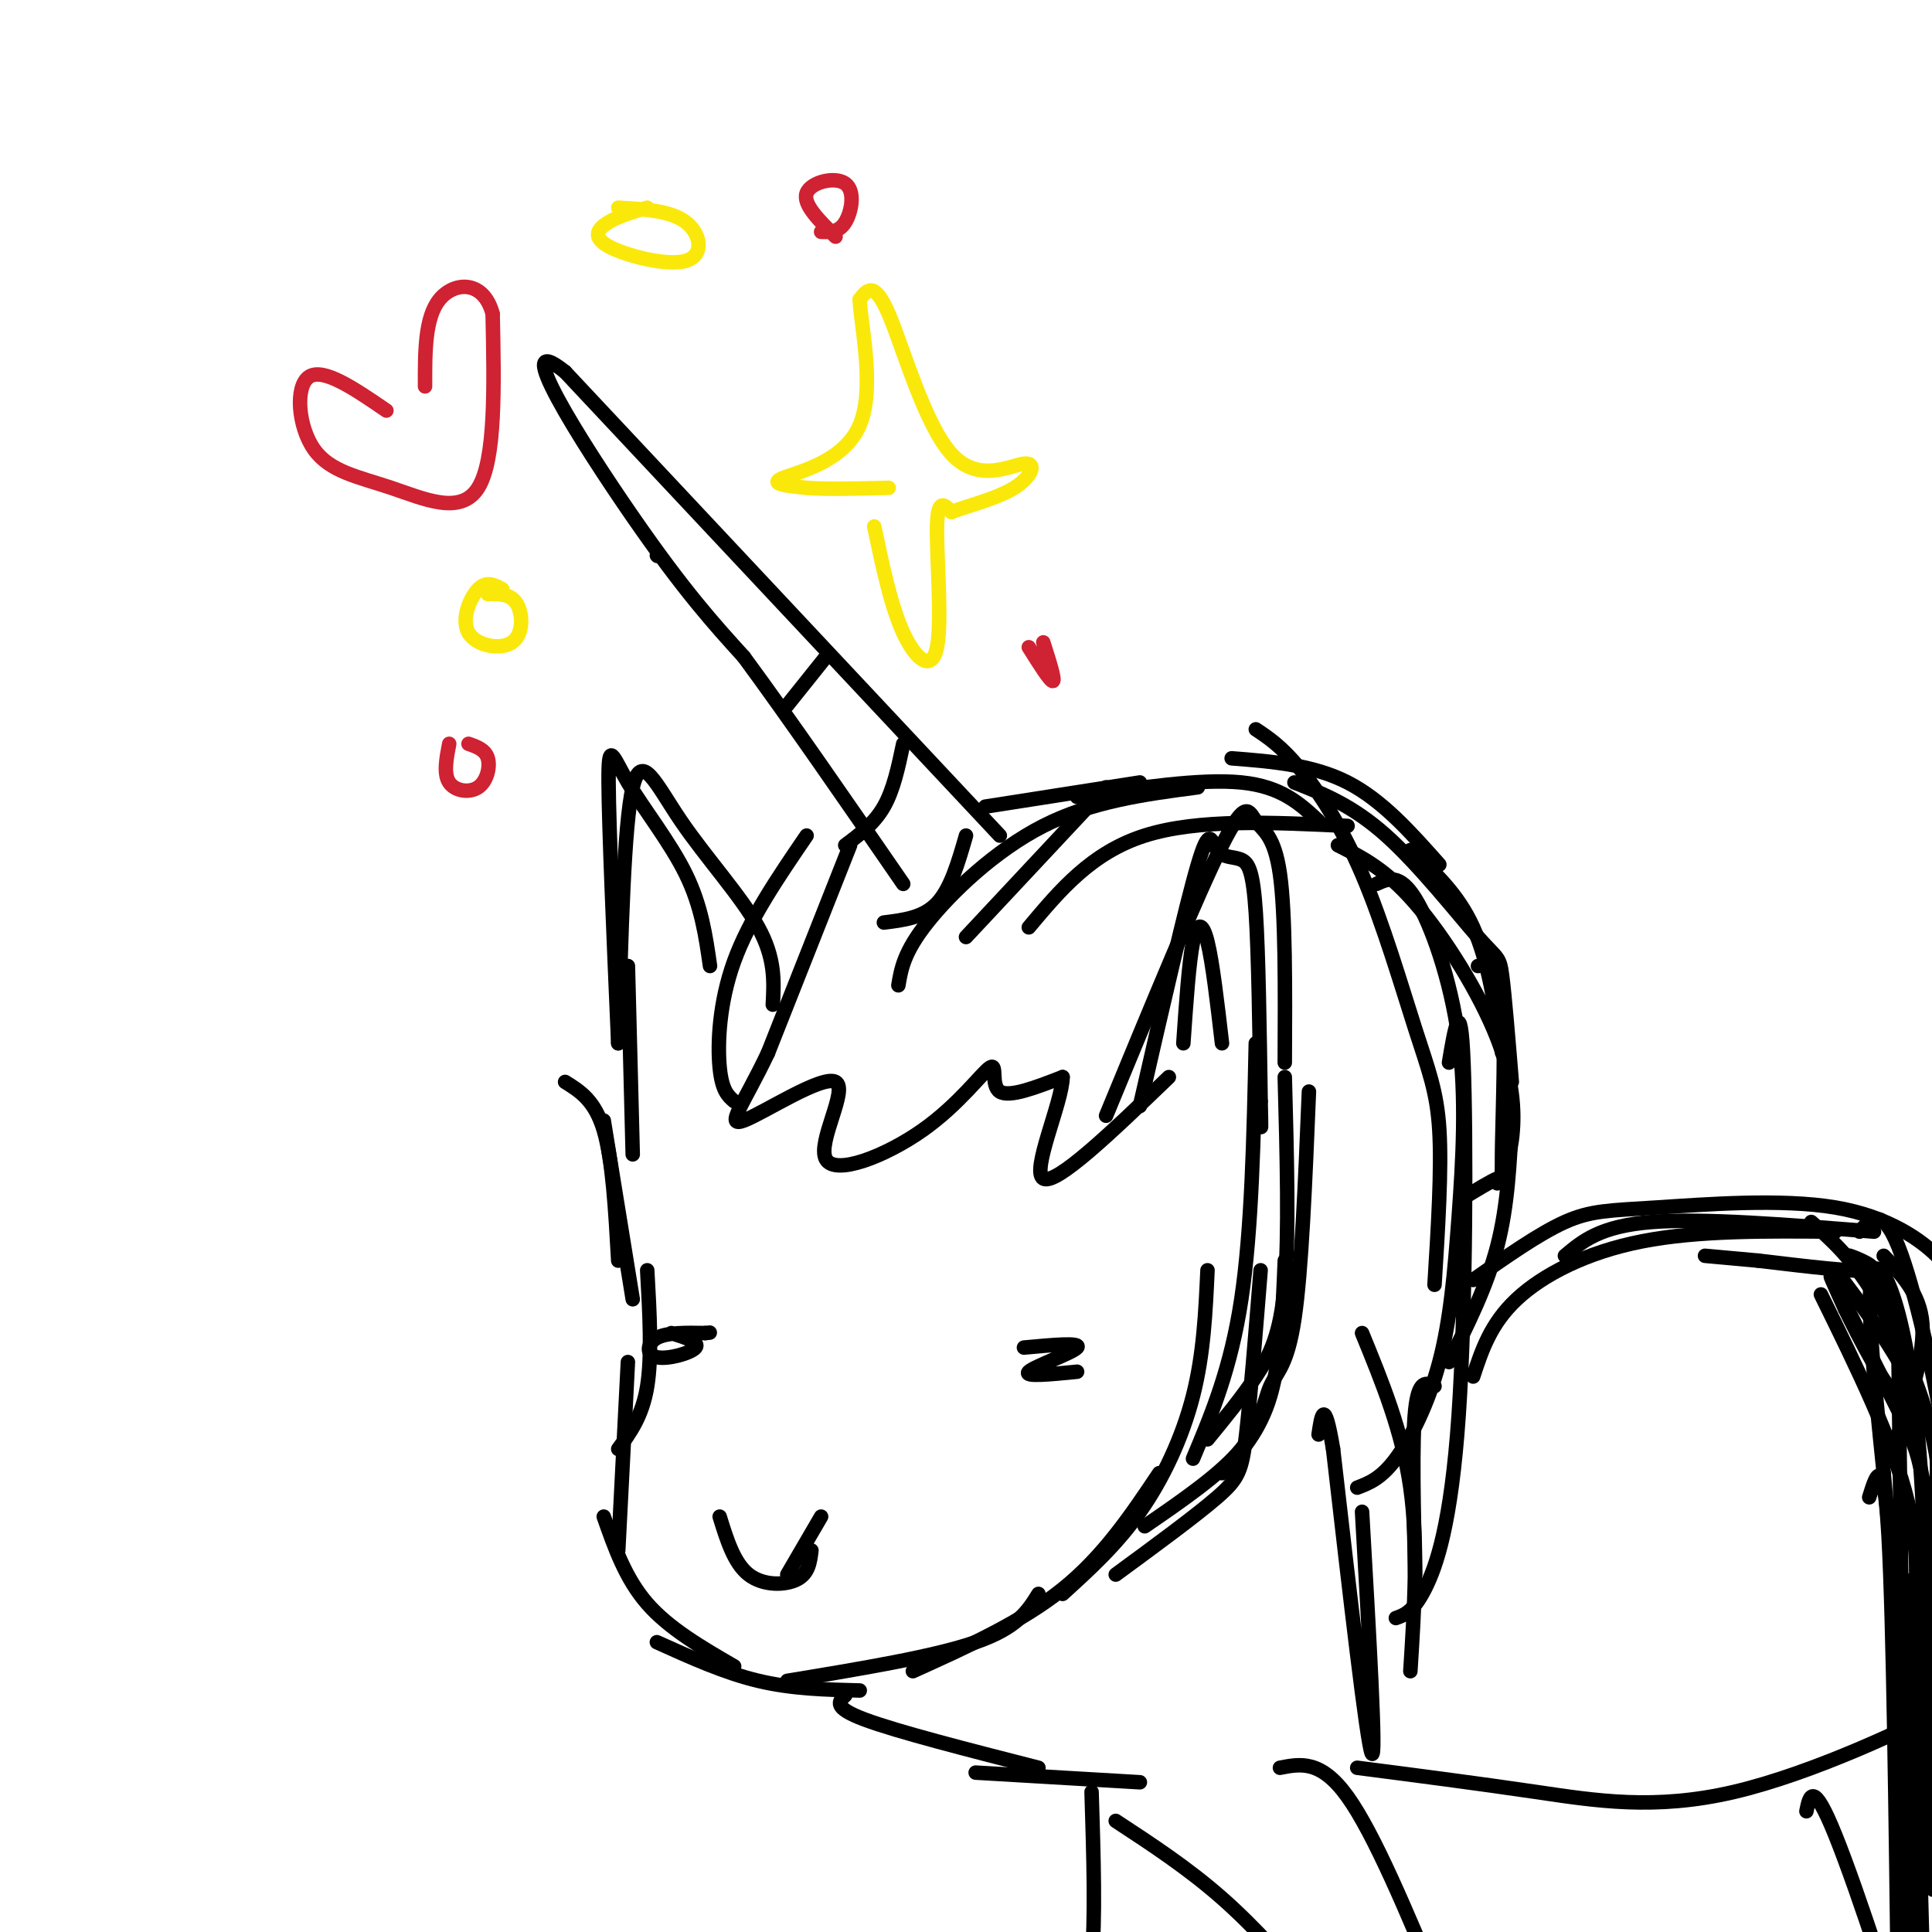 <svg viewBox='0 0 400 400' version='1.1' xmlns='http://www.w3.org/2000/svg' xmlns:xlink='http://www.w3.org/1999/xlink'><g fill='none' stroke='rgb(0,0,0)' stroke-width='3' stroke-linecap='round' stroke-linejoin='round'><path d='M207,173c0.000,0.000 -90.000,-96.000 -90,-96'/><path d='M117,77c-11.911,-9.556 3.311,14.556 14,30c10.689,15.444 16.844,22.222 23,29'/><path d='M154,136c9.333,12.667 21.167,29.833 33,47'/><path d='M183,191c4.083,-0.500 8.167,-1.000 11,-4c2.833,-3.000 4.417,-8.500 6,-14'/><path d='M175,175c3.000,-2.250 6.000,-4.500 8,-8c2.000,-3.500 3.000,-8.250 4,-13'/><path d='M163,146c0.000,0.000 8.000,-10.000 8,-10'/><path d='M136,115c0.000,0.000 0.100,0.100 0.1,0.1'/><path d='M176,175c0.000,0.000 -17.000,43.000 -17,43'/><path d='M159,218c-5.019,10.578 -9.065,15.523 -5,14c4.065,-1.523 16.243,-9.515 19,-8c2.757,1.515 -3.905,12.536 -2,16c1.905,3.464 12.377,-0.628 20,-6c7.623,-5.372 12.399,-12.023 14,-13c1.601,-0.977 0.029,3.721 2,5c1.971,1.279 7.486,-0.860 13,-3'/><path d='M220,223c-0.022,5.133 -6.578,19.467 -4,21c2.578,1.533 14.289,-9.733 26,-21'/><path d='M152,228c-1.267,-1.089 -2.533,-2.178 -3,-7c-0.467,-4.822 -0.133,-13.378 3,-22c3.133,-8.622 9.067,-17.311 15,-26'/><path d='M147,200c-0.887,-6.202 -1.774,-12.405 -5,-19c-3.226,-6.595 -8.792,-13.583 -12,-19c-3.208,-5.417 -4.060,-9.262 -4,0c0.060,9.262 1.030,31.631 2,54'/><path d='M229,231c9.494,-23.006 18.988,-46.012 24,-56c5.012,-9.988 5.542,-6.958 7,-5c1.458,1.958 3.845,2.845 5,11c1.155,8.155 1.077,23.577 1,39'/><path d='M125,232c0.000,0.000 6.000,37.000 6,37'/><path d='M117,224c3.083,1.917 6.167,3.833 8,10c1.833,6.167 2.417,16.583 3,27'/><path d='M134,263c0.500,8.917 1.000,17.833 0,24c-1.000,6.167 -3.500,9.583 -6,13'/><path d='M130,282c0.000,0.000 -2.000,39.000 -2,39'/><path d='M125,314c2.250,6.417 4.500,12.833 9,18c4.500,5.167 11.250,9.083 18,13'/><path d='M136,340c7.000,3.167 14.000,6.333 21,8c7.000,1.667 14.000,1.833 21,2'/><path d='M163,348c15.167,-2.500 30.333,-5.000 39,-8c8.667,-3.000 10.833,-6.500 13,-10'/><path d='M189,346c11.250,-5.083 22.500,-10.167 31,-17c8.500,-6.833 14.250,-15.417 20,-24'/><path d='M220,330c5.600,-5.089 11.200,-10.178 16,-17c4.800,-6.822 8.800,-15.378 11,-24c2.200,-8.622 2.600,-17.311 3,-26'/><path d='M231,326c8.267,-6.067 16.533,-12.133 21,-16c4.467,-3.867 5.133,-5.533 6,-13c0.867,-7.467 1.933,-20.733 3,-34'/><path d='M131,239c0.000,0.000 -1.000,-39.000 -1,-39'/><path d='M237,316c7.905,-5.429 15.810,-10.857 20,-16c4.190,-5.143 4.667,-10.000 6,-13c1.333,-3.000 3.524,-4.143 5,-14c1.476,-9.857 2.238,-28.429 3,-47'/><path d='M212,279c5.978,-0.556 11.956,-1.111 11,0c-0.956,1.111 -8.844,3.889 -10,5c-1.156,1.111 4.422,0.556 10,0'/><path d='M139,276c2.958,0.929 5.917,1.857 5,3c-0.917,1.143 -5.708,2.500 -8,2c-2.292,-0.500 -2.083,-2.857 0,-4c2.083,-1.143 6.042,-1.071 10,-1'/><path d='M146,276c1.667,-0.167 0.833,-0.083 0,0'/><path d='M245,216c0.578,-8.400 1.156,-16.800 2,-21c0.844,-4.200 1.956,-4.200 3,0c1.044,4.200 2.022,12.600 3,21'/><path d='M247,302c3.917,-9.333 7.833,-18.667 10,-33c2.167,-14.333 2.583,-33.667 3,-53'/><path d='M250,298c3.556,-4.333 7.111,-8.667 10,-13c2.889,-4.333 5.111,-8.667 6,-19c0.889,-10.333 0.444,-26.667 0,-43'/><path d='M253,305c3.917,-4.333 7.833,-8.667 10,-16c2.167,-7.333 2.583,-17.667 3,-28'/><path d='M149,314c1.489,4.822 2.978,9.644 6,12c3.022,2.356 7.578,2.244 10,1c2.422,-1.244 2.711,-3.622 3,-6'/><path d='M163,326c0.000,0.000 7.000,-12.000 7,-12'/><path d='M175,351c-1.333,1.250 -2.667,2.500 4,5c6.667,2.500 21.333,6.250 36,10'/><path d='M204,167c0.000,0.000 32.000,-5.000 32,-5'/><path d='M223,165c12.833,-1.917 25.667,-3.833 34,-3c8.333,0.833 12.167,4.417 16,8'/><path d='M255,157c8.417,0.667 16.833,1.333 24,5c7.167,3.667 13.083,10.333 19,17'/><path d='M292,176c4.917,4.500 9.833,9.000 13,16c3.167,7.000 4.583,16.500 6,26'/><path d='M306,200c2.125,-0.250 4.250,-0.500 5,7c0.750,7.500 0.125,22.750 0,30c-0.125,7.250 0.250,6.500 -1,7c-1.250,0.500 -4.125,2.250 -7,4'/><path d='M313,232c-0.417,8.833 -0.833,17.667 -3,26c-2.167,8.333 -6.083,16.167 -10,24'/><path d='M297,287c-1.667,-0.750 -3.333,-1.500 -4,5c-0.667,6.500 -0.333,20.250 0,34'/><path d='M292,346c0.833,-13.167 1.667,-26.333 0,-38c-1.667,-11.667 -5.833,-21.833 -10,-32'/><path d='M282,313c1.500,26.083 3.000,52.167 2,50c-1.000,-2.167 -4.500,-32.583 -8,-63'/><path d='M276,300c-1.833,-11.000 -2.417,-7.000 -3,-3'/><path d='M202,367c0.000,0.000 34.000,2.000 34,2'/><path d='M231,377c7.500,4.917 15.000,9.833 22,16c7.000,6.167 13.500,13.583 20,21'/><path d='M265,366c4.250,-0.833 8.500,-1.667 14,6c5.500,7.667 12.250,23.833 19,40'/><path d='M226,371c0.417,13.250 0.833,26.500 0,35c-0.833,8.500 -2.917,12.250 -5,16'/><path d='M305,265c6.836,-4.804 13.671,-9.608 19,-12c5.329,-2.392 9.150,-2.373 19,-3c9.850,-0.627 25.729,-1.900 37,0c11.271,1.900 17.935,6.971 21,10c3.065,3.029 2.533,4.014 2,5'/><path d='M281,366c12.339,1.595 24.679,3.190 37,5c12.321,1.810 24.625,3.833 41,0c16.375,-3.833 36.821,-13.524 45,-18c8.179,-4.476 4.089,-3.738 0,-3'/><path d='M374,375c0.667,-3.289 1.333,-6.578 6,5c4.667,11.578 13.333,38.022 18,55c4.667,16.978 5.333,24.489 6,32'/><path d='M395,343c1.500,-9.750 3.000,-19.500 0,-32c-3.000,-12.500 -10.500,-27.750 -18,-43'/><path d='M403,350c3.089,-9.000 6.178,-18.000 5,-29c-1.178,-11.000 -6.622,-24.000 -12,-34c-5.378,-10.000 -10.689,-17.000 -16,-24'/><path d='M396,330c1.946,-1.863 3.893,-3.726 5,-9c1.107,-5.274 1.375,-13.958 -1,-24c-2.375,-10.042 -7.393,-21.440 -12,-29c-4.607,-7.560 -8.804,-11.280 -13,-15'/><path d='M393,297c2.750,-8.417 5.500,-16.833 5,-23c-0.500,-6.167 -4.250,-10.083 -8,-14'/><path d='M385,255c2.333,-2.644 4.667,-5.289 8,3c3.333,8.289 7.667,27.511 10,42c2.333,14.489 2.667,24.244 3,34'/><path d='M396,289c2.333,2.500 4.667,5.000 5,13c0.333,8.000 -1.333,21.500 -3,35'/><path d='M398,321c0.000,0.000 3.000,67.000 3,67'/><path d='M396,327c0.000,0.000 2.000,76.000 2,76'/><path d='M387,310c1.500,-4.833 3.000,-9.667 4,8c1.000,17.667 1.500,57.833 2,98'/><path d='M393,276c0.732,61.470 1.464,122.940 3,125c1.536,2.060 3.875,-55.292 2,-91c-1.875,-35.708 -7.964,-49.774 -10,-47c-2.036,2.774 -0.018,22.387 2,42'/><path d='M390,305c2.518,29.407 7.813,81.924 10,86c2.187,4.076 1.267,-40.289 0,-64c-1.267,-23.711 -2.879,-26.768 -7,-35c-4.121,-8.232 -10.749,-21.638 -13,-26c-2.251,-4.362 -0.126,0.319 2,5'/><path d='M382,271c2.731,5.599 8.557,17.096 11,18c2.443,0.904 1.503,-8.785 0,-15c-1.503,-6.215 -3.568,-8.954 -6,-11c-2.432,-2.046 -5.232,-3.397 -4,-3c1.232,0.397 6.495,2.542 4,3c-2.495,0.458 -12.747,-0.771 -23,-2'/><path d='M364,261c-5.667,-0.500 -8.333,-0.750 -11,-1'/><path d='M388,255c-17.667,-1.417 -35.333,-2.833 -46,-2c-10.667,0.833 -14.333,3.917 -18,7'/><path d='M380,255c-14.200,-0.133 -28.400,-0.267 -40,2c-11.600,2.267 -20.600,6.933 -26,12c-5.400,5.067 -7.200,10.533 -9,16'/><path d='M289,335c1.792,-0.637 3.583,-1.274 6,-6c2.417,-4.726 5.458,-13.542 7,-36c1.542,-22.458 1.583,-58.560 1,-73c-0.583,-14.440 -1.792,-7.220 -3,0'/><path d='M281,308c2.468,-0.941 4.935,-1.883 8,-6c3.065,-4.117 6.727,-11.410 9,-20c2.273,-8.590 3.156,-18.478 4,-30c0.844,-11.522 1.650,-24.679 0,-37c-1.650,-12.321 -5.757,-23.806 -9,-29c-3.243,-5.194 -5.621,-4.097 -8,-3'/><path d='M297,266c0.745,-11.954 1.490,-23.907 1,-32c-0.490,-8.093 -2.214,-12.324 -5,-21c-2.786,-8.676 -6.635,-21.797 -11,-32c-4.365,-10.203 -9.247,-17.486 -13,-22c-3.753,-4.514 -6.376,-6.257 -9,-8'/><path d='M310,245c1.196,-2.190 2.393,-4.381 3,-9c0.607,-4.619 0.625,-11.667 -3,-21c-3.625,-9.333 -10.893,-20.952 -17,-28c-6.107,-7.048 -11.054,-9.524 -16,-12'/><path d='M313,224c-0.732,-8.952 -1.464,-17.905 -2,-22c-0.536,-4.095 -0.875,-3.333 -5,-8c-4.125,-4.667 -12.036,-14.762 -19,-21c-6.964,-6.238 -12.982,-8.619 -19,-11'/><path d='M279,171c-15.500,-0.750 -31.000,-1.500 -42,2c-11.000,3.500 -17.500,11.250 -24,19'/><path d='M248,163c-10.978,1.444 -21.956,2.889 -32,8c-10.044,5.111 -19.156,13.889 -24,20c-4.844,6.111 -5.422,9.556 -6,13'/><path d='M229,163c0.000,0.000 -29.000,31.000 -29,31'/><path d='M236,229c4.748,-20.758 9.496,-41.515 12,-50c2.504,-8.485 2.764,-4.697 4,-3c1.236,1.697 3.448,1.303 5,2c1.552,0.697 2.443,2.485 3,11c0.557,8.515 0.778,23.758 1,39'/><path d='M261,228c0.167,7.167 0.083,5.583 0,4'/><path d='M160,208c0.262,-4.798 0.524,-9.595 -3,-16c-3.524,-6.405 -10.833,-14.417 -16,-22c-5.167,-7.583 -8.190,-14.738 -10,-7c-1.810,7.738 -2.405,30.369 -3,53'/></g>
<g fill='none' stroke='rgb(250,232,11)' stroke-width='3' stroke-linecap='round' stroke-linejoin='round'><path d='M104,122c-1.632,-0.898 -3.263,-1.796 -5,0c-1.737,1.796 -3.579,6.285 -2,9c1.579,2.715 6.579,3.654 9,2c2.421,-1.654 2.263,-5.901 1,-8c-1.263,-2.099 -3.632,-2.049 -6,-2'/><path d='M134,43c-2.919,0.852 -5.837,1.703 -8,3c-2.163,1.297 -3.569,3.038 0,5c3.569,1.962 12.115,4.144 16,3c3.885,-1.144 3.110,-5.612 0,-8c-3.110,-2.388 -8.555,-2.694 -14,-3'/><path d='M181,109c1.726,8.232 3.452,16.464 6,22c2.548,5.536 5.917,8.375 7,3c1.083,-5.375 -0.119,-18.964 0,-25c0.119,-6.036 1.560,-4.518 3,-3'/><path d='M197,106c3.094,-1.204 9.329,-2.715 13,-5c3.671,-2.285 4.778,-5.344 2,-5c-2.778,0.344 -9.440,4.093 -15,-2c-5.560,-6.093 -10.017,-22.026 -13,-29c-2.983,-6.974 -4.491,-4.987 -6,-3'/><path d='M178,62c0.083,4.786 3.292,18.250 0,26c-3.292,7.750 -13.083,9.786 -16,11c-2.917,1.214 1.042,1.607 5,2'/><path d='M167,101c3.667,0.333 10.333,0.167 17,0'/></g>
<g fill='none' stroke='rgb(207,34,51)' stroke-width='3' stroke-linecap='round' stroke-linejoin='round'><path d='M80,85c-6.530,-4.472 -13.059,-8.944 -16,-7c-2.941,1.944 -2.293,10.305 1,15c3.293,4.695 9.233,5.726 16,8c6.767,2.274 14.362,5.793 18,0c3.638,-5.793 3.319,-20.896 3,-36'/><path d='M102,65c-1.844,-7.067 -7.956,-6.733 -11,-3c-3.044,3.733 -3.022,10.867 -3,18'/><path d='M93,154c-0.595,3.107 -1.190,6.214 0,8c1.190,1.786 4.167,2.250 6,1c1.833,-1.250 2.524,-4.214 2,-6c-0.524,-1.786 -2.262,-2.393 -4,-3'/><path d='M173,49c-3.411,-3.351 -6.821,-6.702 -6,-9c0.821,-2.298 5.875,-3.542 8,-2c2.125,1.542 1.321,5.869 0,8c-1.321,2.131 -3.161,2.065 -5,2'/><path d='M213,134c2.250,3.583 4.500,7.167 5,7c0.500,-0.167 -0.750,-4.083 -2,-8'/></g>
</svg>